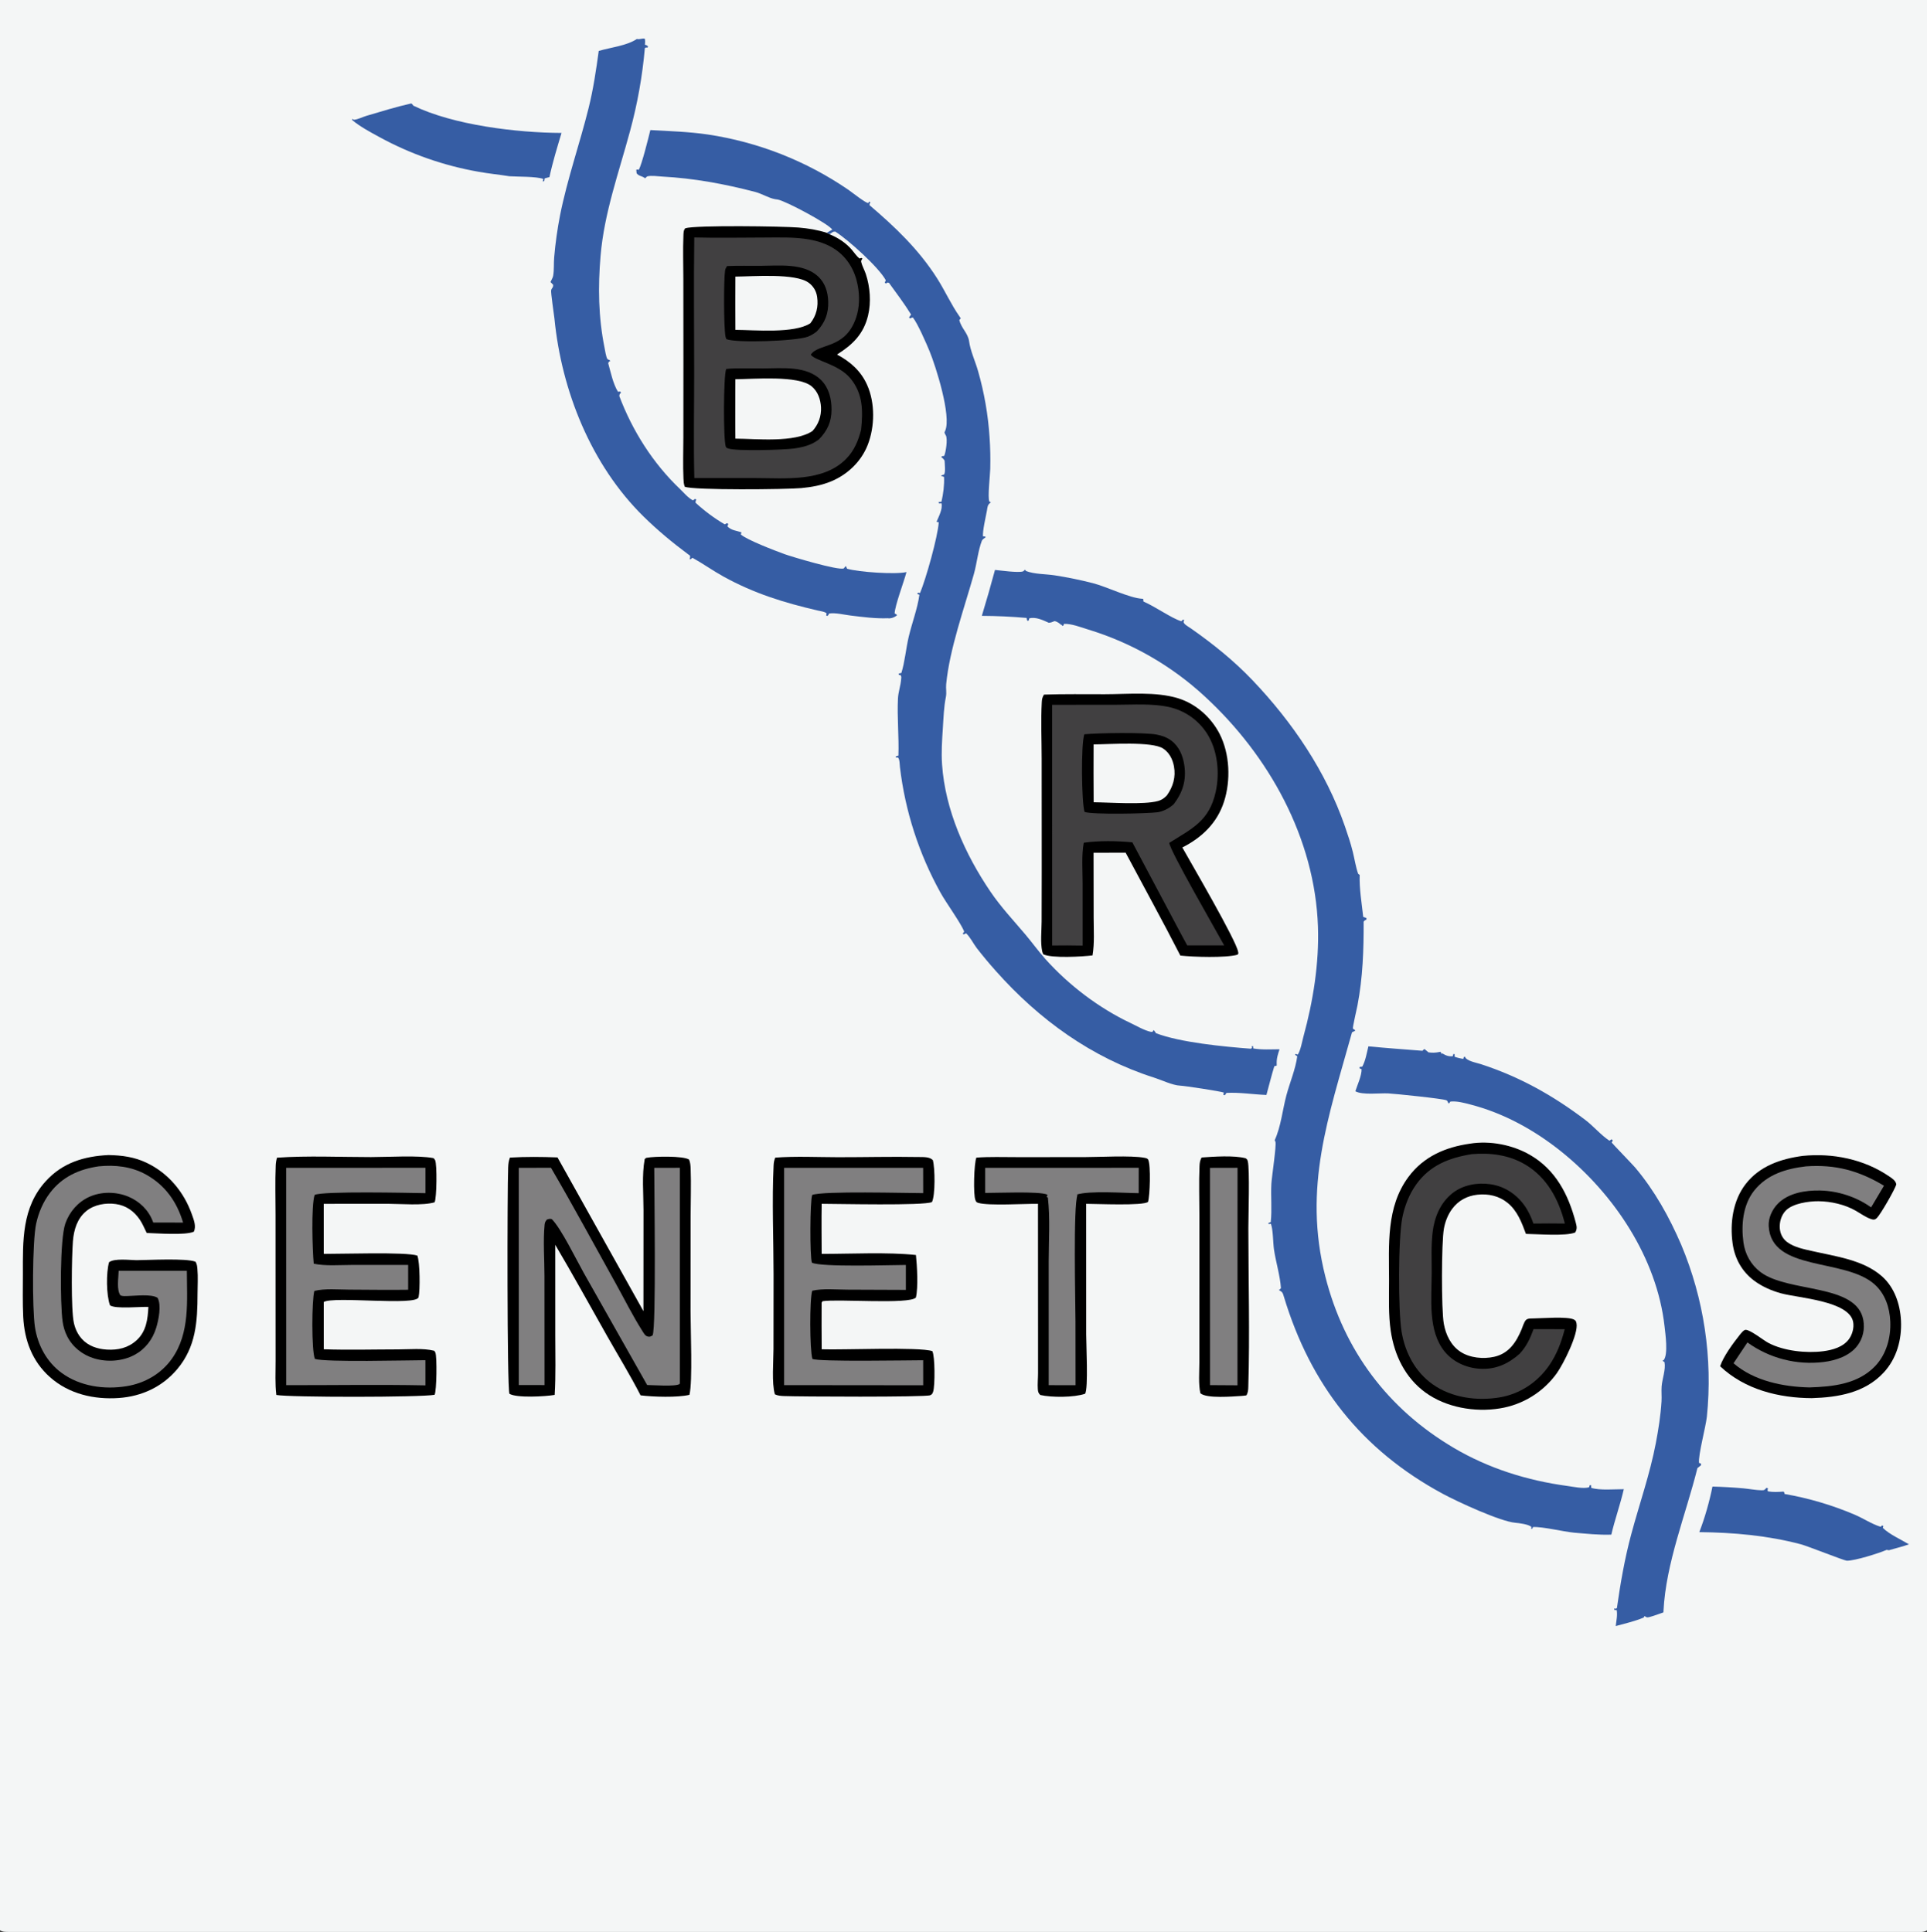 <svg xmlns="http://www.w3.org/2000/svg" xmlns:xlink="http://www.w3.org/1999/xlink" width="719" height="721">
	<rect width="100%" height="100%" fill="#333333" stroke="none"/>
	<path fill="#F4F6F6" d="M0 0L719 0L719 720.384C718.72 720.542 718.515 720.68 718.215 720.781C715.723 721.619 700.056 721 696.292 721L633.103 721.004L314.368 721.005L106.726 721.003L37.552 721C25.847 721 14.076 721.288 2.382 720.973C1.396 720.946 0.846 720.864 0 720.384L0 0Z" data-index="0" style="opacity: 1;"></path>
	<path fill="#365DA4" d="M382.379 212.663L382.549 212.653L382.799 213.091C386.014 214.33 390.077 214.188 393.526 214.715Q400.703 215.828 407.741 217.624C413.017 218.977 421.393 223.195 426.205 223.458C426.317 223.464 426.429 223.467 426.541 223.471L426.64 224.482C431.012 226.366 437.108 230.726 440.77 231.855L441.336 231.258L441.897 231.414C441.818 231.568 441.734 231.719 441.661 231.875C441.248 232.757 443.56 233.971 444.296 234.487C452.611 240.316 460.303 246.481 467.325 253.845C482.185 269.431 494.736 287.905 501.804 308.353C502.895 311.51 503.975 314.728 504.773 317.971C505.438 320.673 505.838 323.474 506.756 326.103L507.321 326.505C507.155 331.691 508.079 337.029 508.644 342.182C509.042 342.311 509.437 342.449 509.829 342.593L509.824 343.22C509.031 343.596 509.364 343.351 508.802 343.923C508.844 354.466 508.492 364.803 506.502 375.193C506.32 376.142 504.615 383.556 504.795 383.849C504.962 384.12 505.411 384.141 505.703 384.618C505.264 384.822 504.873 385.024 504.458 385.265C495.705 416.807 486.091 443.112 494.505 476.378C501.497 504.022 517.853 525.845 542.452 540.354C555.47 548.032 569.9 552.536 584.833 554.551C587.173 554.867 590.623 555.658 592.896 555.066L593.15 554.29L593.68 554.246L593.719 555.258C596.959 556.274 602.382 555.743 605.87 555.759C604.561 561.463 602.556 567.012 601.21 572.723C596.562 572.889 591.895 572.365 587.268 571.984C583.087 571.565 575.462 569.681 571.968 569.886L571.697 570.535L571.325 570.548L571.401 569.861C570.423 568.852 566.819 568.417 565.339 568.284C559.749 567.781 543.96 560.521 538.256 557.439C507.945 541.061 488.969 516.761 479.053 483.95C478.607 482.475 478.572 482.202 477.165 481.442C477.713 481.063 477.445 481.293 477.948 480.728C477.61 475.988 476.059 471.074 475.35 466.323C474.965 463.739 475.032 458.707 474.176 456.696L473.403 456.83L473.209 456.457C473.338 456.399 473.463 456.333 473.595 456.282C473.773 456.215 473.957 456.163 474.137 456.103C474.662 451.388 474.104 446.473 474.38 441.71C474.532 439.099 476.345 427.267 475.879 426.097C475.8 425.899 475.703 425.708 475.615 425.513C477.965 420.392 478.527 414.183 479.999 408.689C481.258 403.99 483.413 398.959 484.033 394.178C483.4 393.805 483.681 394.017 483.18 393.558L483.472 393.318L484.241 393.583C485.325 391.835 485.777 388.902 486.326 386.892C489.956 373.618 492.217 359.614 491.754 345.817C490.649 312.88 473.477 281.96 449.513 259.897Q447.192 257.75 444.753 255.737Q442.315 253.725 439.767 251.852Q437.219 249.98 434.569 248.254Q431.92 246.528 429.178 244.954Q426.436 243.38 423.609 241.963Q420.782 240.546 417.881 239.29Q414.979 238.034 412.011 236.943Q409.043 235.853 406.018 234.931C403.295 234.091 399.824 232.717 396.987 232.822C396.722 233.555 396.951 233.333 396.47 233.625L396.003 232.937L396.242 233.434C395.346 232.693 394.653 232.03 393.477 231.788C392.719 232.114 392.164 232.355 391.33 232.42C389.187 231.451 386.368 230.087 384.009 230.789L383.864 231.511L383.461 231.743C383.368 231.603 383.235 231.483 383.181 231.323C383.105 231.097 383.113 230.85 383.079 230.614Q374.727 229.874 366.342 229.829Q368.933 221.302 371.249 212.696C373.426 212.908 379.789 213.808 381.643 213.26C381.946 213.17 382.134 212.862 382.379 212.663Z" data-index="1" style="opacity: 1;"></path>
	<path fill="#365DA4" d="M242.659 48.537C249.742 48.929 257.061 49.16 264.073 50.189Q267.588 50.715 271.068 51.438Q274.547 52.162 277.981 53.081Q281.414 54.001 284.789 55.112Q288.165 56.224 291.473 57.525Q294.78 58.826 298.009 60.312Q301.237 61.797 304.377 63.463Q307.516 65.129 310.556 66.97Q313.597 68.81 316.528 70.82C317.718 71.648 323.233 75.992 323.956 75.757L324.335 75.233L324.762 75.461C324.672 75.648 324.556 75.825 324.493 76.023C324.439 76.194 324.44 76.378 324.413 76.555C334.028 84.74 342.806 93.114 349.638 103.849C352.603 108.509 354.853 113.601 358.019 118.118L358.48 118.787L357.944 119.441C358.644 122.461 361.169 124.321 361.579 127.325C362.084 131.013 363.936 134.927 364.96 138.575Q366.672 144.565 367.739 150.703Q368.806 156.841 369.216 163.058Q369.635 169.021 369.48 174.996C369.426 177.273 368.436 185.809 369.156 187.178L369.719 187.482C368.388 188.398 368.505 189.097 368.229 190.61C367.835 192.767 366.573 198.176 366.771 200.174L367.661 200.222L367.712 200.542C367.235 200.91 366.563 201.257 366.345 201.826C364.911 205.565 364.49 210.261 363.383 214.207C359.82 226.911 354.293 242.208 353.037 255.337C352.88 256.979 353.258 258.465 352.927 260.106C352.152 263.957 352.049 267.904 351.793 271.816C351.496 276.33 351.192 280.769 351.502 285.295C352.661 302.234 360.099 318.835 369.552 332.754C373.494 338.558 378.053 343.376 382.55 348.7C385.102 351.723 387.413 354.957 390.052 357.908C398.791 367.678 410.056 376.221 421.865 381.809C424.027 382.832 426.972 384.55 429.268 385.051C429.501 385.102 429.743 385.088 429.981 385.106L430.445 384.406C430.817 384.814 431.04 385.126 431.318 385.591C440.483 389.079 456.681 390.61 466.693 391.379L467.144 391.109L467.033 390.442L467.536 390.43L467.635 391.272C470.804 391.839 474.208 391.6 477.422 391.588C476.786 393.513 476.276 395.016 476.359 397.072C476.367 397.273 476.365 397.474 476.368 397.676L475.468 397.919C474.39 401.468 473.504 405.06 472.522 408.635C467.66 408.452 462.353 407.586 457.548 407.875C457.451 408.061 457.387 408.267 457.259 408.432C457.155 408.566 456.996 408.647 456.865 408.754L456.456 408.548L456.629 407.736C455.306 407.25 442.105 405.234 440.303 405.157C437.484 405.036 433.469 403.073 430.662 402.18C407.392 394.776 387.728 380.546 371.594 362.395Q367.859 358.224 364.428 353.8C363.137 352.102 362.004 349.703 360.449 348.294L359.53 348.75L359.225 348.365L359.767 347.704C358.636 344.654 353.068 337.007 350.937 333.178Q349.431 330.468 348.059 327.689Q346.688 324.909 345.452 322.067Q344.217 319.224 343.122 316.324Q342.026 313.425 341.073 310.475Q340.119 307.526 339.311 304.534Q338.502 301.541 337.84 298.513Q337.177 295.485 336.663 292.429Q336.149 289.372 335.784 286.294C335.664 285.296 335.73 283.275 334.999 282.657L334.332 282.771L334.259 282.25L335.214 282.002C335.461 274.925 334.692 267.786 335.045 260.669C335.164 258.266 336.055 255.879 336.236 253.468C336.292 252.734 336.429 252.445 335.91 251.877L335.37 251.869L335.29 251.382L336.325 251.15C337.622 246.959 338.024 242.074 339.036 237.74C340.245 232.557 342.337 227.161 343.053 221.939C342.873 221.884 342.69 221.84 342.515 221.773C342.409 221.732 342.313 221.669 342.212 221.617L342.539 221.185L343.292 221.308C345.496 216.002 349.906 200.349 350.268 194.9C350.115 194.881 349.959 194.877 349.807 194.845C349.679 194.819 349.558 194.767 349.433 194.727C350.257 192.778 351.798 189.978 351.289 187.845L350.333 187.886L350.172 187.378Q350.722 187.316 351.272 187.261C351.967 184.331 352.382 180.99 352.244 177.981C351.522 177.732 351.895 177.837 351.124 177.668C351.547 177.118 352.123 177.252 352.282 177.041C352.846 176.293 352.488 172.915 352.447 171.916C352.075 171.291 351.742 170.983 351.157 170.554C351.786 170.087 351.414 170.25 352.306 170.148C352.939 168.61 353.619 164.018 352.951 162.56C352.88 162.404 352.764 162.273 352.686 162.121C352.646 162.042 352.441 161.534 352.388 161.403L352.676 160.754C355.053 155.283 349.186 136.771 346.821 131.029C345.692 128.291 342.344 120.568 340.585 118.464C339.843 118.678 340.199 118.544 339.515 118.86L339.189 118.444L339.937 117.378C337.416 113.291 334.495 109.441 331.683 105.551C330.875 105.42 331.272 105.354 330.51 105.837L330.124 105.455L330.509 104.588C327.874 99.727 316.48 89.484 311.625 86.409C310.947 86.467 310.975 86.397 310.384 86.831C309.766 87.285 310.031 87.13 309.449 87.403L308.475 86.888C309.164 86.476 309.844 86.071 310.557 85.699C309.058 83.46 293.148 75.01 290.248 74.486C289.904 74.424 289.554 74.395 289.209 74.336C286.857 73.933 284.265 72.28 281.817 71.641C270.324 68.641 258.856 66.519 246.986 65.887C245.36 65.8 242.952 65.403 241.427 65.852L240.704 66.537C240.602 66.463 240.506 66.381 240.399 66.314C239.282 65.605 238.422 65.746 237.537 64.676L237.404 63.357C238.045 63.223 237.731 63.211 238.347 63.382C239.549 61.117 241.873 51.733 242.659 48.537Z" data-index="2" style="opacity: 1;"></path>
	<path d="M312.297 132.303C317.26 134.968 321.177 138.4 323.522 143.613C326.563 150.372 326.433 159.283 323.725 166.129C321.301 172.256 316.251 177.073 310.209 179.608C306.646 181.103 302.832 181.794 299.002 182.153C293.512 182.667 258.816 183.012 255.498 181.647C255.108 180.641 255.065 179.681 255.015 178.614C254.772 173.495 254.965 168.28 254.974 163.152L254.995 135.139L254.969 104.087C254.965 98.74 254.767 93.316 254.995 87.976C255.037 86.975 255.001 85.943 255.688 85.191C259.532 83.977 292.274 84.447 297.949 84.921C301.55 85.222 305.032 85.78 308.475 86.888L309.449 87.403C312.632 88.689 315.563 90.579 317.811 93.195C318.738 94.275 319.59 95.6 320.701 96.489L321.346 96.255L321.779 96.484C321.551 96.899 321.2 97.242 321.311 97.723C321.66 99.235 322.528 100.711 323.027 102.197C324.649 107.039 325.087 112.745 323.894 117.73C322.239 124.651 318.143 128.648 312.297 132.303Z" data-index="3" style="opacity: 1;"></path>
	<path fill="#414041" d="M259.048 88.616C267.758 88.846 276.508 88.657 285.222 88.648C290.768 88.642 296.441 88.4 301.92 89.378C305.369 89.994 308.829 91.137 311.733 93.142C316.297 96.293 318.982 101.02 320.015 106.385C320.796 110.441 320.737 114.737 319.387 118.665C315.325 130.482 305.512 127.935 302.521 132.355C304.036 134.647 312.778 135.818 317.223 141.12C322.027 146.85 322.023 153.341 321.287 160.354C320.265 164.468 318.72 168.163 315.705 171.245C307.129 180.011 292.77 178.404 281.59 178.41L259.065 178.404C258.744 165.304 259.012 152.133 259.011 139.022C259.01 122.225 258.816 105.411 259.048 88.616Z" data-index="4"></path>
	<path d="M270.951 137.705Q272.351 137.547 273.76 137.508C277.411 137.416 281.081 137.529 284.735 137.503C291.802 137.454 301 136.396 306.442 141.909C309.29 144.795 310.265 148.896 310.263 152.843C310.261 157.408 308.687 160.805 305.533 164C304.877 164.484 304.211 164.938 303.486 165.317C301.291 166.464 298.802 167.033 296.358 167.37C292.518 167.899 274.781 168.438 271.736 167.375C271.286 167.218 270.98 167.157 270.806 166.677C269.856 164.059 269.91 140.409 270.951 137.705Z" data-index="5"></path>
	<path fill="#F4F6F6" d="M274.384 141.522C281.364 141.479 297.789 140.003 302.823 144.158C305.151 146.08 306.195 149.069 306.333 152.016C306.489 155.359 305.376 158.368 303.158 160.847C296.479 165.318 282.302 163.751 274.389 163.702C274.299 156.311 274.375 148.913 274.384 141.522Z" data-index="6"></path>
	<path d="M271.264 99.302C275.402 99.122 279.589 99.224 283.733 99.207C290.602 99.177 299.8 98.087 305.257 103.174C307.872 105.611 308.907 108.974 309.021 112.47C309.169 117 307.835 120.379 304.796 123.663C303.79 124.467 302.637 125.185 301.431 125.646C297.106 127.301 274.666 128.089 271.016 126.558C270.869 126.181 270.743 125.846 270.673 125.445C270.039 121.808 270 104.736 270.535 101.016C270.633 100.337 270.9 99.87 271.264 99.302Z" data-index="7"></path>
	<path fill="#F4F6F6" d="M274.395 103.223C280.978 103.177 296.692 101.863 301.696 105.49C303.486 106.787 304.57 108.604 304.886 110.791C305.409 114.415 304.618 117.758 302.368 120.633C296.322 124.563 281.634 123.141 274.399 123.098Q274.332 113.16 274.395 103.223Z" data-index="8" style="opacity: 1;"></path>
	<path d="M389.53 259.225C397.064 258.969 404.629 259.086 412.168 259.083C420.895 259.08 431.243 258.009 439.631 260.616C446.257 262.675 451.913 267.745 455.055 273.877C458.889 281.359 459.262 291.311 456.683 299.247C454.107 307.178 448.438 312.575 441.15 316.275C444.367 322.04 461.395 351.122 461.981 355.293C462.083 356.017 462.137 355.734 461.704 356.305C457.394 357.528 445.132 357.152 440.408 356.615C433.811 343.722 426.794 330.997 419.99 318.209L408.024 318.248L408.06 342.536C408.065 347.121 408.413 352.032 407.643 356.555C403.896 357.016 392.445 357.698 389.28 356.134C389.104 355.764 388.958 355.439 388.872 355.036C388.151 351.647 388.633 347.479 388.654 343.973L388.692 324.778L388.67 283C388.666 276.086 388.332 269.004 388.709 262.112C388.773 260.934 388.904 260.231 389.53 259.225Z" data-index="9"></path>
	<path fill="#414041" d="M392.576 263.039L416.574 263.012C422.992 263.002 429.919 262.492 436.207 263.866Q436.749 263.986 437.285 264.133Q437.821 264.28 438.349 264.453Q438.877 264.626 439.396 264.825Q439.914 265.024 440.423 265.248Q440.931 265.472 441.428 265.72Q441.925 265.969 442.409 266.242Q442.893 266.514 443.363 266.811Q443.833 267.107 444.288 267.426Q444.743 267.745 445.181 268.085Q445.62 268.426 446.041 268.788Q446.463 269.15 446.866 269.532Q447.269 269.915 447.653 270.316Q448.037 270.718 448.401 271.138Q448.764 271.558 449.107 271.995Q449.449 272.432 449.77 272.886Q450.091 273.339 450.389 273.808C454.339 280.026 455.173 288.5 453.586 295.591C451.16 306.432 444.878 309.132 436.282 314.549C436.35 317.236 454.039 347.776 456.757 352.813L442.964 352.807L440.581 348.4L422.494 314.351C416.831 313.804 409.999 313.672 404.375 314.506C403.496 319.323 403.944 324.644 403.953 329.543L403.961 352.887Q398.277 352.765 392.593 352.852L392.576 263.039Z" data-index="10"></path>
	<path d="M404.584 274.036C409.898 273.524 426.977 273.264 431.597 274.15C433.565 274.527 435.445 275.201 437.057 276.417C439.972 278.616 441.372 282.064 441.89 285.587C442.712 291.178 441.317 295.651 437.965 300.089C437.08 300.921 435.991 301.67 434.89 302.181C433.973 302.606 432.959 302.987 431.953 303.125C428.13 303.648 407.461 304.062 404.665 303C403.532 299.284 403.3 277.801 404.584 274.036Z" data-index="11"></path>
	<path fill="#F4F6F6" d="M408.039 277.809C413.865 277.795 429.85 276.584 434.012 279.367C436.299 280.895 437.551 283.385 438.032 286.037C438.749 289.992 437.696 293.568 435.428 296.78C435.289 296.923 435.153 297.069 435.012 297.21C434.154 298.065 433.182 298.64 432.009 298.956C426.647 300.401 414.208 299.46 408.063 299.399Q407.99 288.604 408.039 277.809Z" data-index="12"></path>
	<path fill="#365DA4" d="M237.599 14.555C238.832 14.823 239.498 14.186 240.616 14.474C240.718 15.021 240.727 15.488 240.687 16.04L240.636 16.69C241.198 16.837 241.322 16.891 241.798 17.276L241.586 17.796C240.896 17.666 241.222 17.615 240.608 17.943Q239.922 25.777 238.542 33.518Q237.161 41.259 235.098 48.847C230.931 64.337 225.433 79.417 224.077 95.537C223.103 107.121 223.254 118.22 225.539 129.65C225.696 130.434 226.158 133.456 226.654 134.001C226.926 134.301 227.332 134.204 227.735 134.679C227.004 135.156 227.253 134.843 226.937 135.574C227.905 139.018 228.705 143.153 230.574 146.2L231.397 146.105L231.724 146.542C231.205 147.094 231.192 146.971 231.071 147.793C235.948 160.75 243.643 172.9 253.671 182.453C255.169 183.88 256.697 185.78 258.541 186.731L259.392 186.164L259.801 186.494C259.467 187.211 259.557 186.835 259.526 187.62C262.718 190.569 266.656 193.526 270.424 195.687L271.264 195.224L271.746 195.534L271.426 196.442C272.888 197.992 274.756 197.993 276.65 198.664L276.424 199.476C278.79 201.535 289.021 205.451 292.771 206.815C295.258 207.719 312.859 213 314.808 212.13C315.049 212.023 315.139 211.518 315.643 211.284L316.057 212.248C320.336 213.503 334.109 214.461 338.227 213.49C337.276 217.138 333.933 225.886 333.802 228.942C334.461 229.273 334.157 229.076 334.717 229.527C334.57 229.664 334.442 229.826 334.275 229.939C333.428 230.507 332.236 230.914 331.258 230.719C326.703 230.909 321.931 230.264 317.41 229.717C314.915 229.416 311.771 228.592 309.34 228.958C308.962 229.747 309.226 229.448 308.609 229.903L308.249 229.612L308.437 228.962C308.024 228.312 306.042 228.054 305.227 227.866C292.553 224.932 281.404 221.497 269.92 215.157C265.973 212.978 262.309 210.333 258.375 208.163L257.655 208.729L257.286 208.614C257.352 208.402 257.457 208.198 257.484 207.978C257.576 207.228 257.265 207.242 256.754 206.861C250.89 202.493 245.338 197.891 240.121 192.762C220.561 173.534 209.528 145.884 206.869 118.865C206.72 117.346 205.427 109.016 205.655 108.26C205.939 107.318 206.405 107.503 206.396 106.285Q205.886 105.777 205.394 105.252C205.447 105.152 205.503 105.054 205.553 104.952C205.636 104.786 205.708 104.614 205.791 104.448C206.067 103.893 206.308 103.44 206.413 102.812C206.773 100.674 206.579 98.274 206.769 96.089Q207.446 88.126 208.979 80.282C211.692 66.702 216.275 53.762 219.61 40.362C221.366 33.309 222.413 26.198 223.402 19.003C227.701 17.734 233.941 17.053 237.599 14.555Z" data-index="13"></path>
	<path fill="#365DA4" d="M510.577 390.494C517.266 391.141 524.028 391.618 530.732 392.148C531.266 391.624 531.002 391.831 531.496 391.495Q532.233 392.133 533 392.735C534.444 392.946 535.564 392.895 536.999 392.615L537.45 392.522L538.048 393.445L538.073 393.061C539.378 393.878 540.491 394.358 542.065 394.163L542.295 393.33L542.739 393.395L542.767 394.386C543.817 394.768 544.859 394.981 545.954 395.197L546.193 394.476L546.619 394.352C547.002 395.921 550.866 396.593 552.449 397.106C566.918 401.795 579.435 408.802 591.52 417.964C594.627 420.319 597.325 423.619 600.533 425.717L601.248 425.201L601.663 425.375L601.697 425.83C601.59 426.026 601.345 426.196 601.375 426.417C601.397 426.577 609.333 434.795 610.138 435.753C617.42 444.417 622.854 454.209 627.304 464.56Q628.095 466.447 628.828 468.357Q629.56 470.267 630.233 472.2Q630.905 474.132 631.517 476.084Q632.129 478.036 632.68 480.007Q633.231 481.977 633.721 483.964Q634.21 485.95 634.638 487.951Q635.065 489.952 635.43 491.965Q635.795 493.978 636.097 496.002Q636.399 498.025 636.638 500.057Q636.877 502.089 637.053 504.127Q637.228 506.166 637.34 508.208Q637.453 510.251 637.501 512.297Q637.549 514.342 637.534 516.388Q637.519 518.434 637.44 520.478Q637.362 522.523 637.219 524.564Q637.077 526.604 636.871 528.64C636.44 532.641 633.602 542.964 633.94 545.955L634.709 546.227L634.652 546.849L633.34 547.894C628.998 565.292 621.597 583.188 620.677 601.216L620.652 601.737C620.316 601.864 619.978 601.987 619.635 602.099C618.713 602.4 615.356 603.691 614.594 603.599C614.231 603.555 613.941 603.271 613.615 603.107L613.261 603.683C609.939 605.07 606.33 605.885 602.863 606.837C603.082 604.926 603.566 602.761 603.215 600.862L602.417 600.884L602.212 600.304C603.039 600.356 602.685 600.446 603.296 600.144C604.613 590.872 606.202 581.688 608.634 572.633C611.688 561.261 615.609 550.176 617.819 538.584C618.798 533.446 619.622 528.204 619.943 522.981C620.057 521.127 619.848 519.266 619.981 517.425C620.185 514.603 621.588 511.095 621.06 508.339L620.299 507.844L620.774 507.559C622.473 505.35 621.389 497.788 621.076 494.985C618.223 469.44 602.16 445.445 582.388 429.636C572.461 421.698 561 415.391 548.646 412.199C546.312 411.596 543.575 410.834 541.155 411.104L540.672 411.797C540.091 411.719 540.357 410.916 539.673 410.619C538.213 409.988 520.496 408.19 518.049 408.057C514.809 407.88 508.406 408.753 505.704 407.254C506.483 404.845 508.037 401.54 508.043 399.045L507.221 398.654L507.336 398.182L508.286 398.062C509.514 395.873 509.961 392.937 510.577 390.494Z" data-index="14" style="opacity: 1;"></path>
	<path d="M190.276 432.002C196.144 431.652 202.137 431.715 208.011 431.938L240.078 489.32L240.1 451.56C240.101 445.507 239.453 438.523 240.551 432.568C241.143 432.102 240.897 432.164 241.397 432.065C243.978 431.552 254.975 431.29 257.107 432.751C257.573 433.849 257.649 435.014 257.694 436.194C257.916 442.048 257.686 447.995 257.682 453.856L257.656 489.464C257.65 496.106 258.476 515.66 257.244 520.543C252.795 521.624 243.618 521.318 239.006 520.734C235.126 513.175 230.603 505.813 226.417 498.411C220.031 487.116 213.774 475.721 207.171 464.551L207.178 498.266C207.178 505.678 207.406 513.17 206.959 520.568C203.581 521.178 192.653 521.791 190.077 520.142C189.175 517.508 189.255 444.015 189.609 435.63C189.664 434.326 189.796 433.231 190.276 432.002Z" data-index="15"></path>
	<path fill="#807F80" d="M193.57 435.833L205.577 435.808C213.863 449.973 221.658 464.482 229.65 478.819C232.947 484.733 236.026 490.973 239.652 496.679C240.124 497.421 240.696 498.535 241.601 498.761C242.487 498.982 242.767 498.771 243.503 498.353C244.889 495.353 244.099 443.435 244.114 435.824L253.662 435.818L253.661 516.181L253.558 516.522C251.872 517.542 243.821 516.901 241.463 516.88L217.824 475.077C215.08 470.216 209.424 458.54 205.893 454.974C205.073 454.774 204.894 454.873 204.076 455.133C203.517 455.758 203.281 456.236 203.201 457.083C202.613 463.252 203.152 470.018 203.153 476.241L203.177 516.906L193.577 516.885L193.57 435.833Z" data-index="16"></path>
	<path d="M40.475 431.057C45.484 431.156 50.104 431.76 54.677 433.938C62.817 437.814 68.652 444.825 71.615 453.261C72.321 455.272 73.294 457.643 72.323 459.659C69.222 461.083 58.671 460.254 54.749 460.143C53.901 458.501 53.205 456.697 52.165 455.17C50.016 452.014 47.08 449.898 43.255 449.348C39.457 448.802 35.171 449.524 32.149 452.006C28.772 454.781 27.536 459.027 27.207 463.228C26.744 469.142 26.437 488.575 27.569 493.722C28.047 495.898 29.003 497.954 30.493 499.623C32.889 502.307 36.348 503.451 39.859 503.663C44.012 503.914 47.83 503.04 50.967 500.176C54.594 496.862 55.127 492.344 55.368 487.73C52.362 487.619 43.074 488.577 41.043 487.146C39.651 483.276 39.567 474.987 40.693 471.054C42.648 469.531 48.371 470.258 50.879 470.294C55.386 470.271 69.474 469.479 72.956 470.873C73.486 471.752 73.567 472.555 73.657 473.557C73.931 476.581 73.716 479.783 73.71 482.824C73.689 493.222 73.118 502.711 66.084 511.018C60.524 517.583 52.858 521.131 44.331 521.727C35.065 522.375 25.706 520.224 18.64 513.944C12.004 508.046 9.1 500.167 8.663 491.436C8.398 486.148 8.542 480.791 8.537 475.495C8.524 463.036 8.117 450.643 17.078 440.803C23.368 433.897 31.393 431.498 40.475 431.057Z" data-index="17"></path>
	<path fill="#807F80" d="M36.865 435.266C42.982 434.663 48.996 435.324 54.434 438.316C61.62 442.27 66.007 448.503 68.316 456.265L57.178 456.24C57.106 456.048 57.036 455.856 56.961 455.666C55.324 451.477 51.972 448.266 47.826 446.555C43.273 444.677 37.707 444.634 33.216 446.706C29.04 448.634 25.915 452.253 24.389 456.57C22.314 462.441 22.424 486.478 23.355 493.139Q23.544 494.595 23.975 495.999Q24.405 497.403 25.064 498.715C27.128 502.767 30.802 505.647 35.133 506.953C39.991 508.418 45.753 508.037 50.235 505.616C54.196 503.476 56.941 499.864 58.263 495.591C59.181 492.621 60.299 487.147 58.81 484.351C56.496 482.821 50.389 483.634 47.593 483.676C46.663 483.716 45.881 483.779 44.986 483.462C43.39 481.537 44.233 476.683 44.273 474.265L69.719 474.263C69.743 485.419 70.95 497.411 64.163 507.036C60.181 512.683 53.998 516.224 47.218 517.318C38.888 518.662 29.83 517.395 22.92 512.306C17.391 508.233 14.047 501.949 13.031 495.217C11.991 488.326 12.057 463.24 13.49 456.667C14.387 452.549 16.063 448.588 18.616 445.22C23.198 439.177 29.506 436.322 36.865 435.266Z" data-index="18"></path>
	<path d="M548.483 426.806C555.906 425.613 564.276 427.219 570.775 430.945C580.429 436.479 585.201 445.774 587.93 456.202C588.324 457.706 588.545 458.584 587.737 459.96C584.233 461.404 573.644 460.529 569.359 460.485C567.766 456.214 566.158 451.868 562.501 448.893C559.302 446.29 555.332 445.425 551.279 445.858C547.439 446.267 544.147 448.019 541.835 451.137C540.219 453.316 539.223 455.894 538.744 458.554C537.823 463.676 537.76 488.633 538.705 493.978C539.43 498.082 541.333 502.107 544.9 504.462C548.43 506.793 553.47 507.257 557.529 506.345C562.983 505.12 565.762 500.886 567.75 496.053C568.133 495.123 568.636 493.414 569.309 492.678C570.028 491.892 571.347 492.092 572.334 492.029C575.271 491.997 584.884 491.218 587.251 492.441C587.926 492.79 588.075 493.123 588.222 493.845C589.02 497.773 583.281 509.115 580.871 512.489Q580.402 513.141 579.902 513.769Q579.402 514.397 578.872 514.999Q578.341 515.602 577.782 516.177Q577.222 516.753 576.635 517.3Q576.047 517.847 575.434 518.365Q574.82 518.882 574.182 519.369Q573.543 519.856 572.881 520.31Q572.22 520.765 571.536 521.186Q570.853 521.607 570.15 521.994Q569.446 522.381 568.725 522.733Q568.003 523.085 567.265 523.4Q566.527 523.716 565.774 523.995Q565.021 524.274 564.255 524.515Q563.49 524.757 562.713 524.96Q561.936 525.163 561.151 525.328Q560.365 525.492 559.572 525.618C550.239 527.124 539.54 525.276 531.81 519.646C524.319 514.191 520.279 505.804 518.926 496.793C517.999 490.618 518.286 484.18 518.281 477.95C518.271 464.61 517.121 450.507 525.54 439.188C531.197 431.583 539.323 428.111 548.483 426.806Z" data-index="19"></path>
	<path fill="#414041" d="M549.133 430.719C556.037 430.131 562.952 430.993 569.002 434.549C577.234 439.386 581.59 447.625 583.875 456.624Q578.014 456.542 572.153 456.626C571.265 454.098 570.194 451.761 568.594 449.597C565.563 445.495 561.247 442.713 556.158 441.958C551.258 441.232 545.895 442.18 541.943 445.282C537.446 448.811 535.188 454.298 534.534 459.844C533.938 464.895 534.198 470.1 534.188 475.179C534.17 484.584 532.663 496.682 539.081 504.474C542.264 508.337 547.182 510.507 552.137 510.812C557.998 511.172 562.734 509.022 567.01 505.216C569.533 502.537 570.964 499.443 572.192 496.022L583.822 496.053C582.587 500.926 580.829 505.56 577.931 509.71C573.609 515.896 567.116 520.207 559.659 521.482C551.18 522.931 541.63 521.663 534.516 516.593C528.045 511.982 524.286 504.832 522.974 497.095C521.633 489.194 521.661 462.072 523.251 454.312C524.151 449.916 525.816 445.641 528.444 441.984C533.577 434.842 540.731 432.09 549.133 430.719Z" data-index="20"></path>
	<path d="M103.363 432.04C114.891 431.241 126.845 431.819 138.424 431.816C144.919 431.815 155.951 431.086 161.742 432.205C162.005 432.469 162.178 432.607 162.35 432.972C163.116 434.607 162.952 447.06 162.166 448.692C157.831 449.99 149.501 449.252 144.804 449.247L120.786 449.263L120.792 467.949C127.059 467.982 151.469 467.159 155.719 468.576C156.695 471.088 156.782 481.436 156.173 484.12C155.416 487.46 124.328 483.641 120.791 485.911L120.805 503.546C130.021 503.858 139.315 503.595 148.54 503.589C152.793 503.586 157.885 503.07 162 504.093C162.249 504.389 162.279 504.388 162.453 504.806C163.092 506.342 162.934 519.012 162.163 520.526C157.216 521.509 107.893 521.52 103.102 520.589C102.6 516.451 102.836 512.096 102.834 507.928L102.825 487.231L102.812 453.322C102.812 447.212 102.62 441.026 102.877 434.925C102.919 433.931 103.073 432.992 103.363 432.04Z" data-index="21"></path>
	<path fill="#807F80" d="M106.767 435.824L158.733 435.817L158.736 445.284C153.21 445.189 120.138 444.428 117.39 445.954C116.061 450.123 116.587 466.614 117.054 471.609C121.5 472.531 126.549 472.079 131.085 472.073L152.291 472.075L152.293 481.331C144.949 481.448 137.584 481.308 130.237 481.288C126.164 481.277 121.243 480.789 117.29 481.769C116.32 485.13 116.197 504.103 117.492 507.14C121.426 508.443 152.183 507.634 158.723 507.624L158.729 517.01C141.435 516.669 124.08 516.966 106.779 516.939L106.767 435.824Z" data-index="22"></path>
	<path d="M289.275 432.014C296.986 431.445 304.901 431.853 312.639 431.862C322.628 431.875 332.65 431.605 342.634 431.79C344.382 431.822 346.801 431.636 348.053 432.938C348.891 435.813 349.001 446.102 347.733 448.594C344.958 450.019 312.177 449.253 306.589 449.253C306.461 455.479 306.571 461.725 306.579 467.952C317.616 467.958 331.045 467.234 341.753 468.361C342.179 472.362 342.642 480.479 341.738 484.233C339.342 486.884 312.64 484.686 306.913 485.601L306.562 486.138C306.501 491.939 306.573 497.746 306.59 503.547C314.409 503.846 342.927 502.575 347.871 504.232C348.879 506.086 348.89 517.084 348.188 519.317C347.964 520.03 347.784 520.393 347.074 520.698C345.287 521.465 297.383 521.225 292.515 521C291.351 520.946 290.191 520.875 289.129 520.357C287.889 516.274 288.605 507.863 288.608 503.388L288.635 475.7C288.631 462.436 288.005 448.059 288.65 434.948C288.703 433.864 288.843 433.017 289.275 432.014Z" data-index="23"></path>
	<path fill="#807F80" d="M292.569 435.838L344.444 435.826L344.46 445.272C337.996 445.263 307.036 444.388 303.059 445.95C302.211 448.09 302.135 468.755 302.934 471.216C306.221 472.972 332.4 472.08 337.995 472.077L337.997 481.384L316.136 481.298C312.002 481.286 307.092 480.787 303.068 481.688C302.043 484.721 302.105 503.879 303.135 507.136C305.364 508.271 339.05 507.641 344.45 507.641L344.462 516.976L292.569 516.924L292.569 435.838Z" data-index="24"></path>
	<path d="M672.647 431.375C683.779 430.251 695.43 432.587 704.76 438.935C705.974 439.761 707.26 440.501 707.547 441.982C707.124 443.776 701.659 453.234 700.298 454.561C699.583 455.259 699.041 455.258 698.085 454.934C696.115 454.266 694.261 452.899 692.455 451.861C688.389 449.526 683.179 448.332 678.508 448.294C674.881 448.265 668.879 449.09 666.289 451.803C664.653 453.517 663.912 456.012 664.075 458.351C664.223 460.474 665.156 462.318 666.88 463.579C669.502 465.496 673.033 466.177 676.137 466.885C684.876 468.88 695.257 470.164 702.199 476.314C706.888 480.469 708.992 486.746 709.293 492.868C709.642 499.943 707.689 507.027 702.795 512.278C695.778 519.807 685.844 521.481 676.032 521.781C663.662 521.728 651.029 518.582 641.801 509.878C643.059 506.131 646.682 501.255 649.144 498.155C649.531 497.667 650.642 496.245 651.35 496.276C653.219 496.358 657.898 500.147 659.818 501.163C665.527 504.186 673.958 505.087 680.293 504.269C683.756 503.822 687.733 502.712 689.883 499.753C691.142 498.021 691.827 495.535 691.457 493.408C690.074 485.448 670.955 484.437 664.533 482.66C660.957 481.67 657.475 480.164 654.491 477.934C649.913 474.512 647.234 469.621 646.463 464.006C645.427 456.456 646.559 448.082 651.31 441.914C656.529 435.14 664.465 432.461 672.647 431.375Z" data-index="25"></path>
	<path fill="#807F80" d="M673.851 435.278C684.831 434.502 693.557 436.862 702.954 442.509L698.147 450.59C692.719 446.691 685.838 444.45 679.169 444.291C673.743 444.163 667.33 445.17 663.362 449.198C661.25 451.342 659.781 454.481 659.938 457.533C660.822 474.673 688.281 469.413 699.397 479.279C703.384 482.818 705.081 487.98 705.306 493.183C705.564 499.11 703.861 505.396 699.711 509.77C693.289 516.54 683.919 517.506 675.119 517.779C665.346 517.555 654.412 515.361 646.812 508.761L651.994 500.991Q652.755 501.54 653.541 502.053Q654.328 502.566 655.137 503.042Q655.946 503.517 656.776 503.955Q657.607 504.392 658.457 504.79Q659.307 505.189 660.174 505.547Q661.042 505.905 661.925 506.222Q662.808 506.54 663.706 506.816Q664.603 507.091 665.512 507.325Q666.421 507.559 667.34 507.75Q668.259 507.941 669.186 508.089Q670.113 508.237 671.046 508.342Q671.978 508.446 672.915 508.507Q673.852 508.568 674.79 508.586Q675.729 508.603 676.667 508.577Q677.605 508.55 678.541 508.48Q679.477 508.41 680.409 508.296C685.047 507.725 690.144 506.036 693.054 502.174C695.114 499.439 695.835 496.057 695.252 492.7C692.855 478.892 667.268 482.561 656.885 474.737C653.305 472.039 651.118 468.094 650.512 463.67C649.616 457.133 650.299 449.617 654.535 444.306C659.35 438.267 666.476 436.135 673.851 435.278Z" data-index="26"></path>
	<path d="M364.309 432.015C369.225 431.648 374.251 431.836 379.179 431.833L404.263 431.83C409.882 431.831 422.104 431.121 427.076 432.093C427.554 432.186 428.173 432.314 428.403 432.78C429.449 434.905 429.047 446.357 428.342 448.548C426.495 450.057 409.138 449.255 405.268 449.255L405.278 497.976C405.258 501.278 406.132 518.402 404.86 520.139C400.816 521.557 392.328 521.575 388.136 520.598C387.437 519.891 387.315 519.421 387.237 518.424C387.089 516.51 387.317 514.448 387.318 512.515L387.317 497.341L387.294 449.258C382.343 449.194 369.065 450.046 365.079 448.928C364.345 448.722 364.262 448.596 363.954 447.886C363.093 445.907 363.424 434.025 364.309 432.015Z" data-index="27"></path>
	<path fill="#807F80" d="M367.598 435.834L424.884 435.816L424.873 445.287C419.148 445.236 406.609 444.266 401.619 445.84L402.057 445.885C400.383 449.772 401.27 486.094 401.284 493.161L401.309 516.961L391.295 516.936L391.29 470.798C391.289 462.983 391.881 454.682 390.984 446.944L390.557 446.666L390.592 446.315L390.871 446.281L390.706 445.8C387.645 444.512 371.793 445.224 367.596 445.195L367.598 435.834Z" data-index="28"></path>
	<path d="M448.34 431.969C452.922 431.648 460.375 431.102 464.787 432.259C465.277 432.686 465.38 432.662 465.562 433.332C466.352 436.239 465.782 454.153 465.784 458.315C465.792 478.005 466.362 497.874 465.761 517.546C465.725 518.744 465.682 519.71 465.054 520.747C464.424 520.839 463.821 520.921 463.185 520.958C459.998 521.142 450.215 522.029 447.872 519.946C447.12 516.353 447.501 512.181 447.5 508.498L447.499 489.435L447.512 453.552C447.515 447.468 447.29 441.285 447.558 435.211C447.615 433.935 447.734 433.1 448.34 431.969Z" data-index="29"></path>
	<path fill="#807F80" d="M451.459 435.841L461.747 435.817L461.725 516.989L451.475 516.925L451.459 435.841Z" data-index="30"></path>
	<path fill="#365DA4" d="M638.956 554.776Q644.739 554.933 650.503 555.438C652.702 555.65 655.003 556.102 657.202 556.159C658.367 556.19 658.369 556.029 659.134 555.217L659.673 555.466C659.467 556.301 659.417 555.934 659.666 556.575C661.653 556.91 663.481 556.791 665.478 556.656C665.552 556.743 665.654 556.812 665.699 556.916C665.786 557.115 665.81 557.336 665.866 557.546Q672.589 558.711 679.133 560.642Q685.677 562.572 691.956 565.242C695.208 566.617 698.325 568.745 701.677 569.785L702.271 569.297L702.72 569.477L702.533 570.211C704.958 572.617 709.272 574.525 712.269 576.332C710.028 577.135 707.676 577.712 705.385 578.362C704.728 578.649 704.647 578.528 703.971 578.396C701.169 579.624 692.1 582.502 689.073 582.451C688.133 582.435 674.481 576.992 671.955 576.324C659.517 573.032 646.875 571.926 634.043 571.778C636.125 566.414 637.81 560.418 638.956 554.776Z" data-index="31"></path>
	<path fill="#365DA4" d="M153.45 38.605C153.569 38.695 153.704 38.766 153.805 38.874C153.965 39.044 154.085 39.246 154.225 39.431C169.163 46.688 192.863 49.546 209.513 49.611C207.884 55.083 206.201 60.507 205.007 66.094L203.224 66.567L203.076 67.551L202.542 67.787L202.69 66.772C199.935 65.802 193.358 65.999 190.059 65.775C186.256 65.161 182.43 64.807 178.634 64.116Q173.782 63.27 169.015 62.031Q164.248 60.791 159.599 59.167Q154.949 57.543 150.447 55.545Q145.945 53.547 141.622 51.188C138.223 49.335 134.317 47.263 131.363 44.764L131.463 44.371C131.691 44.477 131.895 44.706 132.145 44.689C133.422 44.605 135.476 43.595 136.765 43.216C142.277 41.595 147.845 39.853 153.45 38.605Z" data-index="32"></path>
</svg>